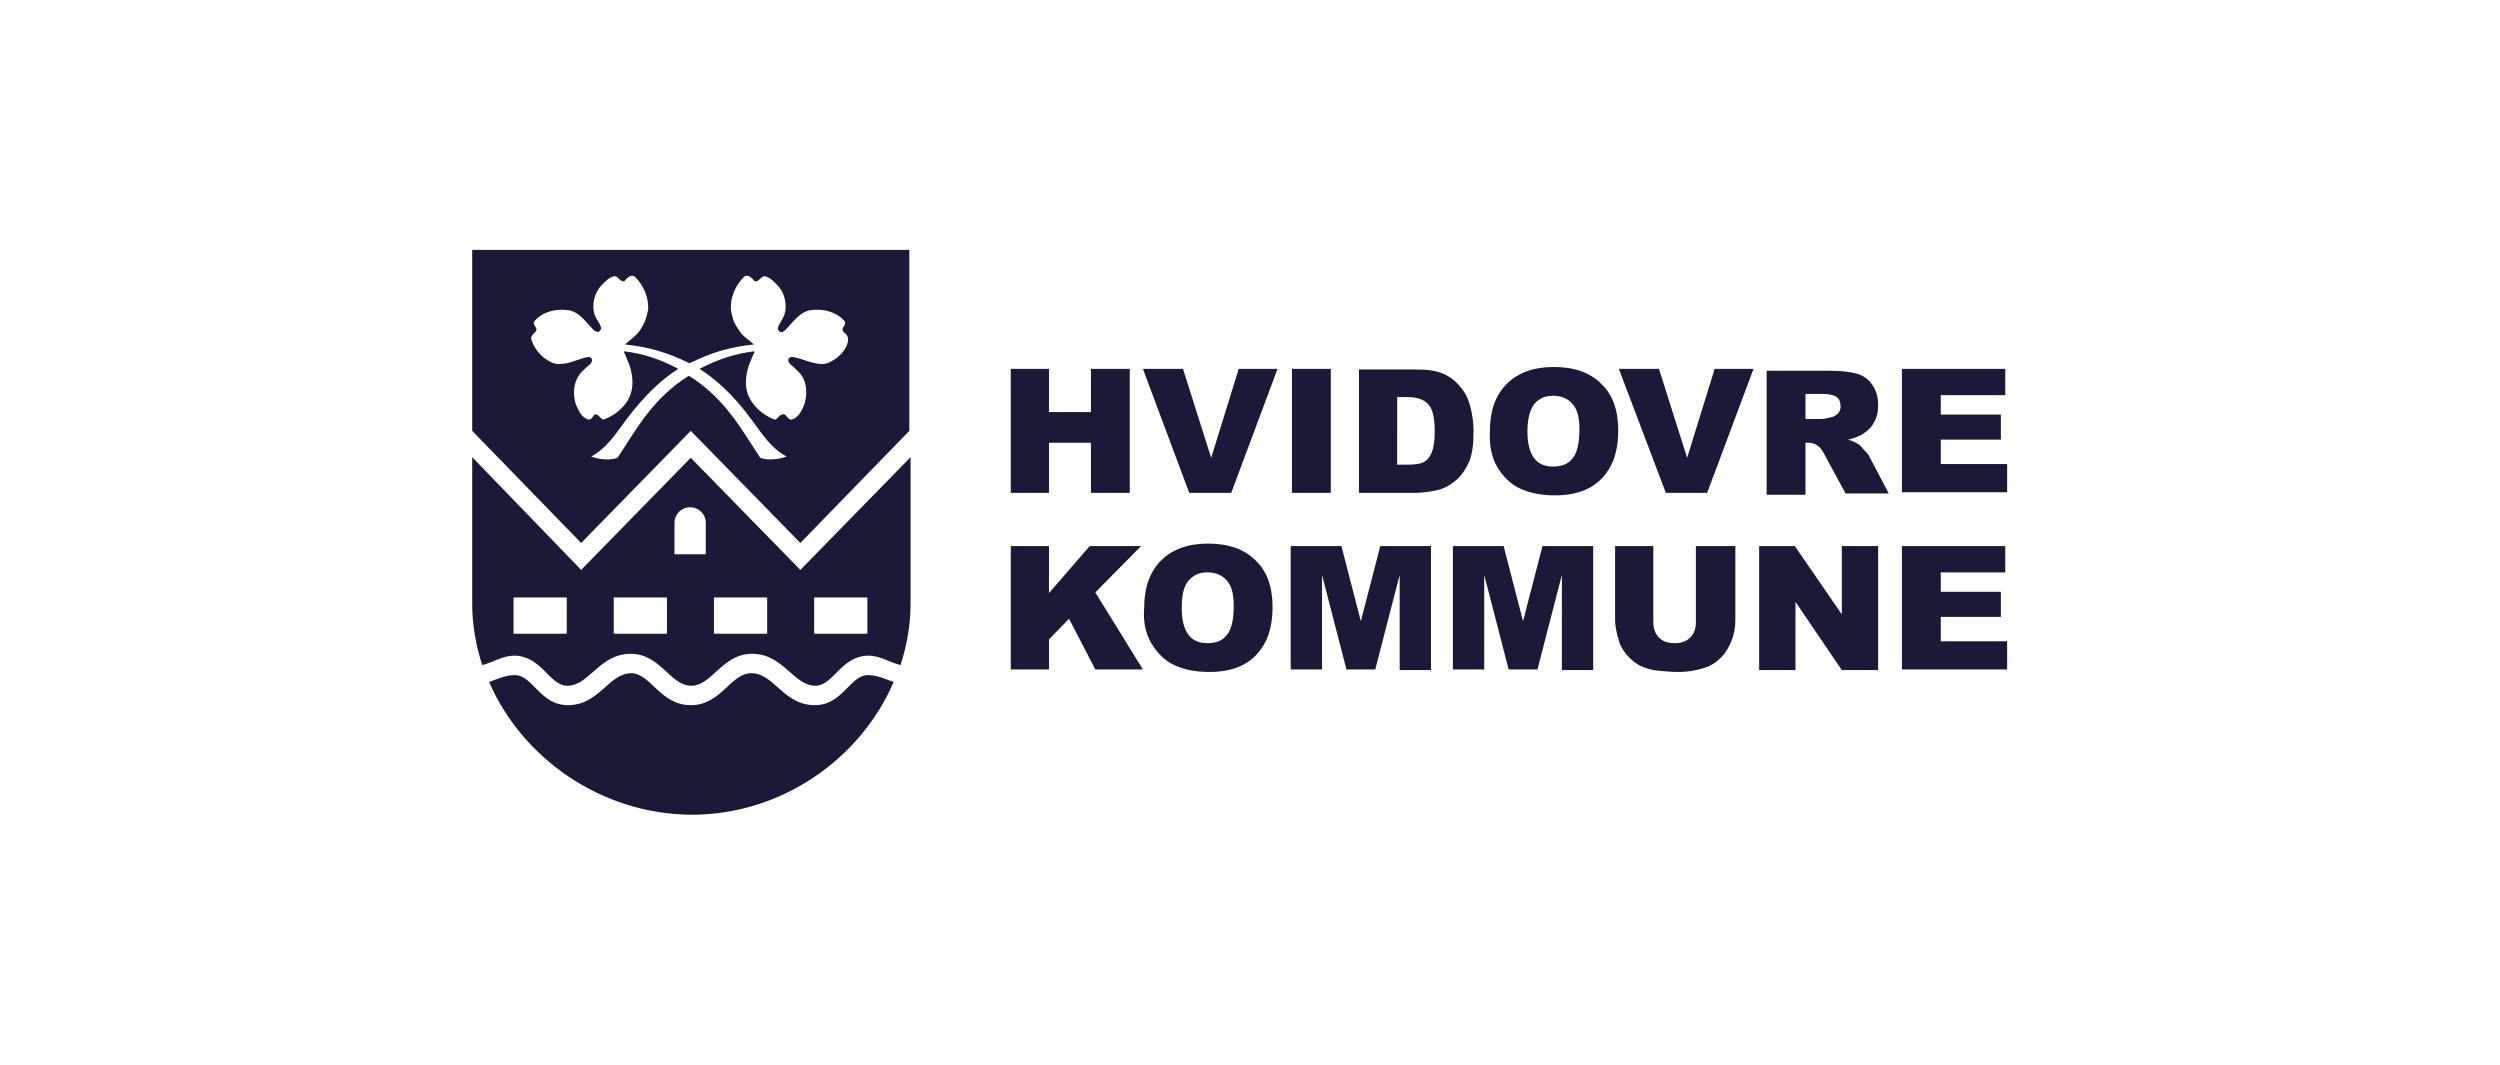 <?xml version="1.0" encoding="utf-8"?>
<!-- Generator: Adobe Illustrator 25.4.1, SVG Export Plug-In . SVG Version: 6.00 Build 0)  -->
<svg version="1.1" id="Lag_1" xmlns="http://www.w3.org/2000/svg" xmlns:xlink="http://www.w3.org/1999/xlink" x="0px" y="0px"
	 viewBox="0 0 399.2 170" style="enable-background:new 0 0 399.2 170;" xml:space="preserve">
<style type="text/css">
	.st0{fill:#1B1938;}
</style>
<g>
	<g>
		<g>
			<path class="st0" d="M110.3,112.6c4.9,0,6.3-5.1,9.7-5.1c3.6,0,5.1,5.1,10.1,5.1c4.5,0,5.6-4.8,8.5-4.8c1.4,0,2.7,0.6,4.1,1.1
				c-5.3,12.3-17.9,21.2-32.3,21.2c-14.4-0.1-27-9-32.3-21.2c1.4-0.5,2.6-1.1,4.1-1.1c2.9,0,4,4.8,8.5,4.8c5,0,6.5-5.1,10.1-5.1
				C103.9,107.5,105.4,112.6,110.3,112.6z"/>
			<path class="st0" d="M127.8,91l-17.5-17.9L92.8,91L75.4,73l0,23.4c0,3.4,0.6,6.7,1.6,9.8c1.7-0.4,3.2-1.5,5.1-1.5
				c4.4,0,5.6,4.8,8.5,4.8c3.5,0,5.1-5.1,10.1-5.1c4.8,0,6.3,5.1,9.7,5.1c3.3,0,4.9-5.1,9.7-5.1c5,0,6.6,5.1,10.1,5.1
				c2.9,0,4.1-4.8,8.5-4.8c1.9,0,3.4,1.1,5.1,1.5c1-3.1,1.6-6.4,1.6-9.8V73L127.8,91z M90.5,101.2H82v-5.8h8.5V101.2z M106.6,101.2
				H98v-5.8h8.5V101.2z M112.7,88.5h-2.5h-2.5v-5c0-1.4,1.1-2.5,2.5-2.5s2.5,1.1,2.5,2.5V88.5z M122.5,101.2H114v-5.8h8.5V101.2z
				 M138.6,101.2H130v-5.8h8.5V101.2z"/>
			<path class="st0" d="M75.4,39.9v28.9l17.4,17.9l17.5-17.9l17.5,17.9l17.4-17.9V39.9H75.4z M133.8,57c-0.8,0.6-1.8,1.3-2.9,1.1
				c-1.5-0.1-2.9-0.9-4.4-1.1c-0.2,0-0.5,0.1-0.6,0.3c-0.2,0.8,0.8,1.1,1.2,1.7c1.7,1.3,1.9,3.5,1.4,5.4c-0.4,1-0.9,2.3-2.1,2.6
				c-0.7,0.1-0.8-1.1-1.5-0.8c-0.5,0-0.7,0.8-1.2,0.8c-1.9-0.7-3.6-2.2-4.3-4.1c-0.5-1.4-0.3-3.2,0.2-4.6c0.3-0.7,0.5-1.4,0.9-2.1
				l-0.1-0.1c-3.1,0.4-5.6,1.2-8.7,2.8c2.5,1.6,5.3,4,8.3,8.1c1.9,2.6,3.2,4.6,5.6,5.9c-1.1,0.4-2.9,0.7-4.2,0.2
				c-3-4.5-5.6-9.5-11.4-13.1c-5.8,3.6-8.4,8.6-11.4,13.1c-1.3,0.5-3.1,0.2-4.2-0.2c2.4-1.3,3.7-3.3,5.6-5.9
				c3.1-4.1,5.8-6.5,8.3-8.1c-3-1.6-5.5-2.4-8.6-2.8l-0.1,0.1c0.4,0.7,0.6,1.4,0.9,2.1c0.5,1.4,0.7,3.2,0.2,4.6
				c-0.6,1.9-2.4,3.4-4.3,4.1c-0.5,0-0.7-0.8-1.2-0.8C94.8,65.9,94.7,67,94,67c-1.2-0.3-1.7-1.6-2.1-2.6c-0.5-1.8-0.3-4,1.4-5.4
				c0.4-0.6,1.4-0.8,1.2-1.7C94.4,57.1,94.2,57,94,57c-1.5,0.2-2.9,1.1-4.4,1.1c-1.1,0.2-2.1-0.5-2.9-1.1c-0.9-0.8-1.6-1.8-1.9-3
				c0-0.3,0.4-0.8,0.7-1c0.6-0.7-0.7-1.1-0.1-1.8c1.3-1.4,3.2-1.9,5.1-1.7c1.9,0.1,3.1,2,4.3,3.2c0.2,0.2,0.5,0.3,0.8,0.3
				c0.2-0.2,0.4-0.4,0.4-0.6c-0.2-0.8-0.7-1.3-1-2c-0.6-1.7-0.1-3.7,1.1-4.9c0.6-0.6,1.2-1.3,2.1-1.4c0.6,0.1,0.9,1,1.5,0.8
				c0.4-0.5,1.1-1.2,1.7-0.7c1.3,1.3,2.2,3.2,2.1,5.2c-0.2,1.1-0.5,2.1-1.1,3c-0.6,1.1-1.6,1.7-2.6,2.6c3.7,0.4,6.6,1.2,10.3,3
				c3.7-1.8,6.5-2.6,10.3-3c-0.9-0.8-2-1.4-2.6-2.6c-0.7-0.9-0.9-1.9-1.1-3c-0.1-2,0.8-3.9,2.1-5.2c0.6-0.5,1.3,0.2,1.7,0.7
				c0.6,0.2,1-0.7,1.5-0.8c0.9,0.1,1.5,0.8,2.1,1.4c1.2,1.2,1.7,3.2,1.1,4.9c-0.3,0.7-0.8,1.3-1,2c0,0.3,0.2,0.5,0.4,0.6
				c0.3,0.1,0.6-0.1,0.8-0.3c1.2-1.2,2.4-3.1,4.3-3.2c1.9-0.2,3.8,0.3,5.1,1.7c0.6,0.7-0.7,1.1-0.1,1.8c0.2,0.2,0.7,0.6,0.7,1
				C135.5,55.2,134.7,56.2,133.8,57z"/>
		</g>
		<g>
			<g>
				<path class="st0" d="M161.4,58.9h6.1v6.9h6.7v-6.9h6.2v19.8h-6.2v-8h-6.7v8h-6.1V58.9z"/>
				<path class="st0" d="M182.5,58.9h6.4l4.5,14.2l4.4-14.2h6.2l-7.4,19.8h-6.7L182.5,58.9z"/>
				<path class="st0" d="M206.3,58.9h6.2v19.8h-6.2V58.9z"/>
				<path class="st0" d="M224.7,63.4c1.6,0,2.7,0.4,3.4,1.2c0.7,0.8,1,2.2,1,4.3c0,1.6-0.2,2.7-0.5,3.4c-0.3,0.7-0.7,1.2-1.3,1.5
					c-0.5,0.3-1.5,0.4-2.7,0.4h-1.5V63.4H224.7z M217,78.7h9.1c1.1,0,2.3-0.2,3.7-0.5c1-0.3,1.9-0.8,2.8-1.6c0.9-0.8,1.5-1.8,2-2.9
					c0.5-1.2,0.7-2.8,0.7-4.9c0-1.3-0.2-2.6-0.5-3.8c-0.3-1.2-0.8-2.3-1.6-3.2c-0.7-0.9-1.6-1.6-2.7-2.1c-1.1-0.5-2.6-0.7-4.4-0.7
					H217V78.7z"/>
				<path class="st0" d="M245,64.5c0.8-0.9,1.7-1.3,3-1.3c1.3,0,2.3,0.4,3.1,1.3c0.8,0.9,1.1,2.2,1.1,4.1c0,2.2-0.4,3.8-1.1,4.6
					c-0.7,0.9-1.7,1.3-3.1,1.3c-1.3,0-2.3-0.4-3-1.3c-0.7-0.9-1.1-2.3-1.1-4.3C243.9,66.9,244.3,65.4,245,64.5z M239.1,74.6
					c0.9,1.5,2.1,2.7,3.6,3.4c1.5,0.7,3.3,1.1,5.6,1.1c2.2,0,4-0.4,5.5-1.2c1.5-0.8,2.6-2,3.4-3.5c0.8-1.5,1.2-3.4,1.2-5.7
					c0-3.2-0.9-5.7-2.7-7.4c-1.8-1.8-4.3-2.7-7.6-2.7c-3.2,0-5.7,0.9-7.5,2.7c-1.8,1.8-2.7,4.3-2.7,7.6
					C237.8,71.2,238.2,73.1,239.1,74.6z"/>
				<path class="st0" d="M258.5,58.9h6.4l4.5,14.2l4.4-14.2h6.2l-7.4,19.8H266L258.5,58.9z"/>
				<path class="st0" d="M288.3,62.9h2.7c1.1,0,1.9,0.2,2.3,0.5c0.4,0.3,0.6,0.8,0.6,1.5c0,0.4-0.1,0.8-0.4,1.1
					c-0.3,0.3-0.6,0.5-1,0.6c-0.8,0.2-1.3,0.3-1.6,0.3h-2.6V62.9z M288.3,78.7v-8h0.5c0.6,0,1.1,0.2,1.5,0.5
					c0.3,0.2,0.7,0.7,1.1,1.5l3.3,6.1h6.9l-3-5.7c-0.1-0.3-0.4-0.7-0.9-1.2c-0.4-0.5-0.8-0.9-1-1c-0.3-0.2-0.9-0.5-1.6-0.7
					c0.9-0.2,1.6-0.5,2.2-0.8c0.8-0.5,1.5-1.1,1.9-1.9c0.5-0.8,0.7-1.7,0.7-2.8c0-1.3-0.3-2.3-0.9-3.2c-0.6-0.9-1.4-1.5-2.4-1.8
					c-1-0.3-2.5-0.5-4.3-0.5h-10.2v19.8H288.3z"/>
				<path class="st0" d="M303.7,58.9h16.5v4.2h-10.3v3.1h9.6v4h-9.6v3.9h10.6v4.5h-16.8V58.9z"/>
			</g>
			<g>
				<path class="st0" d="M161.4,87.2h6.1v7.5l6.5-7.5h8.2l-7.3,7.4l7.6,12.3h-7.6l-4.2-8.1l-3.2,3.3v4.8h-6.1V87.2z"/>
				<path class="st0" d="M189.8,92.7c0.8-0.9,1.7-1.3,3-1.3c1.3,0,2.3,0.4,3.1,1.3c0.8,0.9,1.1,2.2,1.1,4.1c0,2.2-0.4,3.8-1.1,4.6
					c-0.7,0.9-1.7,1.3-3.1,1.3c-1.3,0-2.3-0.4-3-1.3c-0.7-0.9-1.1-2.3-1.1-4.3C188.7,95.1,189,93.6,189.8,92.7z M183.9,102.8
					c0.9,1.5,2.1,2.7,3.6,3.4c1.5,0.7,3.3,1.1,5.6,1.1c2.2,0,4-0.4,5.5-1.2c1.5-0.8,2.6-2,3.4-3.5c0.8-1.5,1.2-3.4,1.2-5.7
					c0-3.2-0.9-5.7-2.7-7.4c-1.8-1.8-4.3-2.7-7.6-2.7c-3.2,0-5.7,0.9-7.5,2.7c-1.8,1.8-2.7,4.3-2.7,7.6
					C182.5,99.4,183,101.3,183.9,102.8z"/>
				<path class="st0" d="M206.1,87.2h8.1l3.1,12l3.1-12h8.1v19.8h-5V91.8l-3.9,15.1H215l-3.9-15.1v15.1h-5V87.2z"/>
				<path class="st0" d="M232,87.2h8.1l3.1,12l3.1-12h8.1v19.8h-5V91.8l-3.9,15.1h-4.6l-3.9-15.1v15.1h-5V87.2z"/>
				<path class="st0" d="M271,87.2h6.1V99c0,1.2-0.2,2.3-0.6,3.3c-0.4,1-0.9,1.9-1.7,2.7c-0.8,0.8-1.6,1.3-2.5,1.6
					c-1.2,0.4-2.6,0.7-4.3,0.7c-1,0-2-0.1-3.2-0.2c-1.1-0.1-2.1-0.4-2.9-0.8c-0.8-0.4-1.5-1-2.1-1.7c-0.6-0.7-1.1-1.5-1.3-2.3
					c-0.4-1.3-0.6-2.4-0.6-3.3V87.2h6.1v12.1c0,1.1,0.3,1.9,0.9,2.5c0.6,0.6,1.4,0.9,2.5,0.9c1.1,0,1.9-0.3,2.5-0.9
					c0.6-0.6,0.9-1.4,0.9-2.5V87.2z"/>
				<path class="st0" d="M280.9,87.2h5.7l7.5,10.9V87.2h5.8v19.8h-5.8l-7.4-10.9v10.9h-5.8V87.2z"/>
				<path class="st0" d="M303.7,87.2h16.5v4.2h-10.3v3.1h9.6v4h-9.6v3.9h10.6v4.5h-16.8V87.2z"/>
			</g>
		</g>
	</g>
</g>
</svg>
